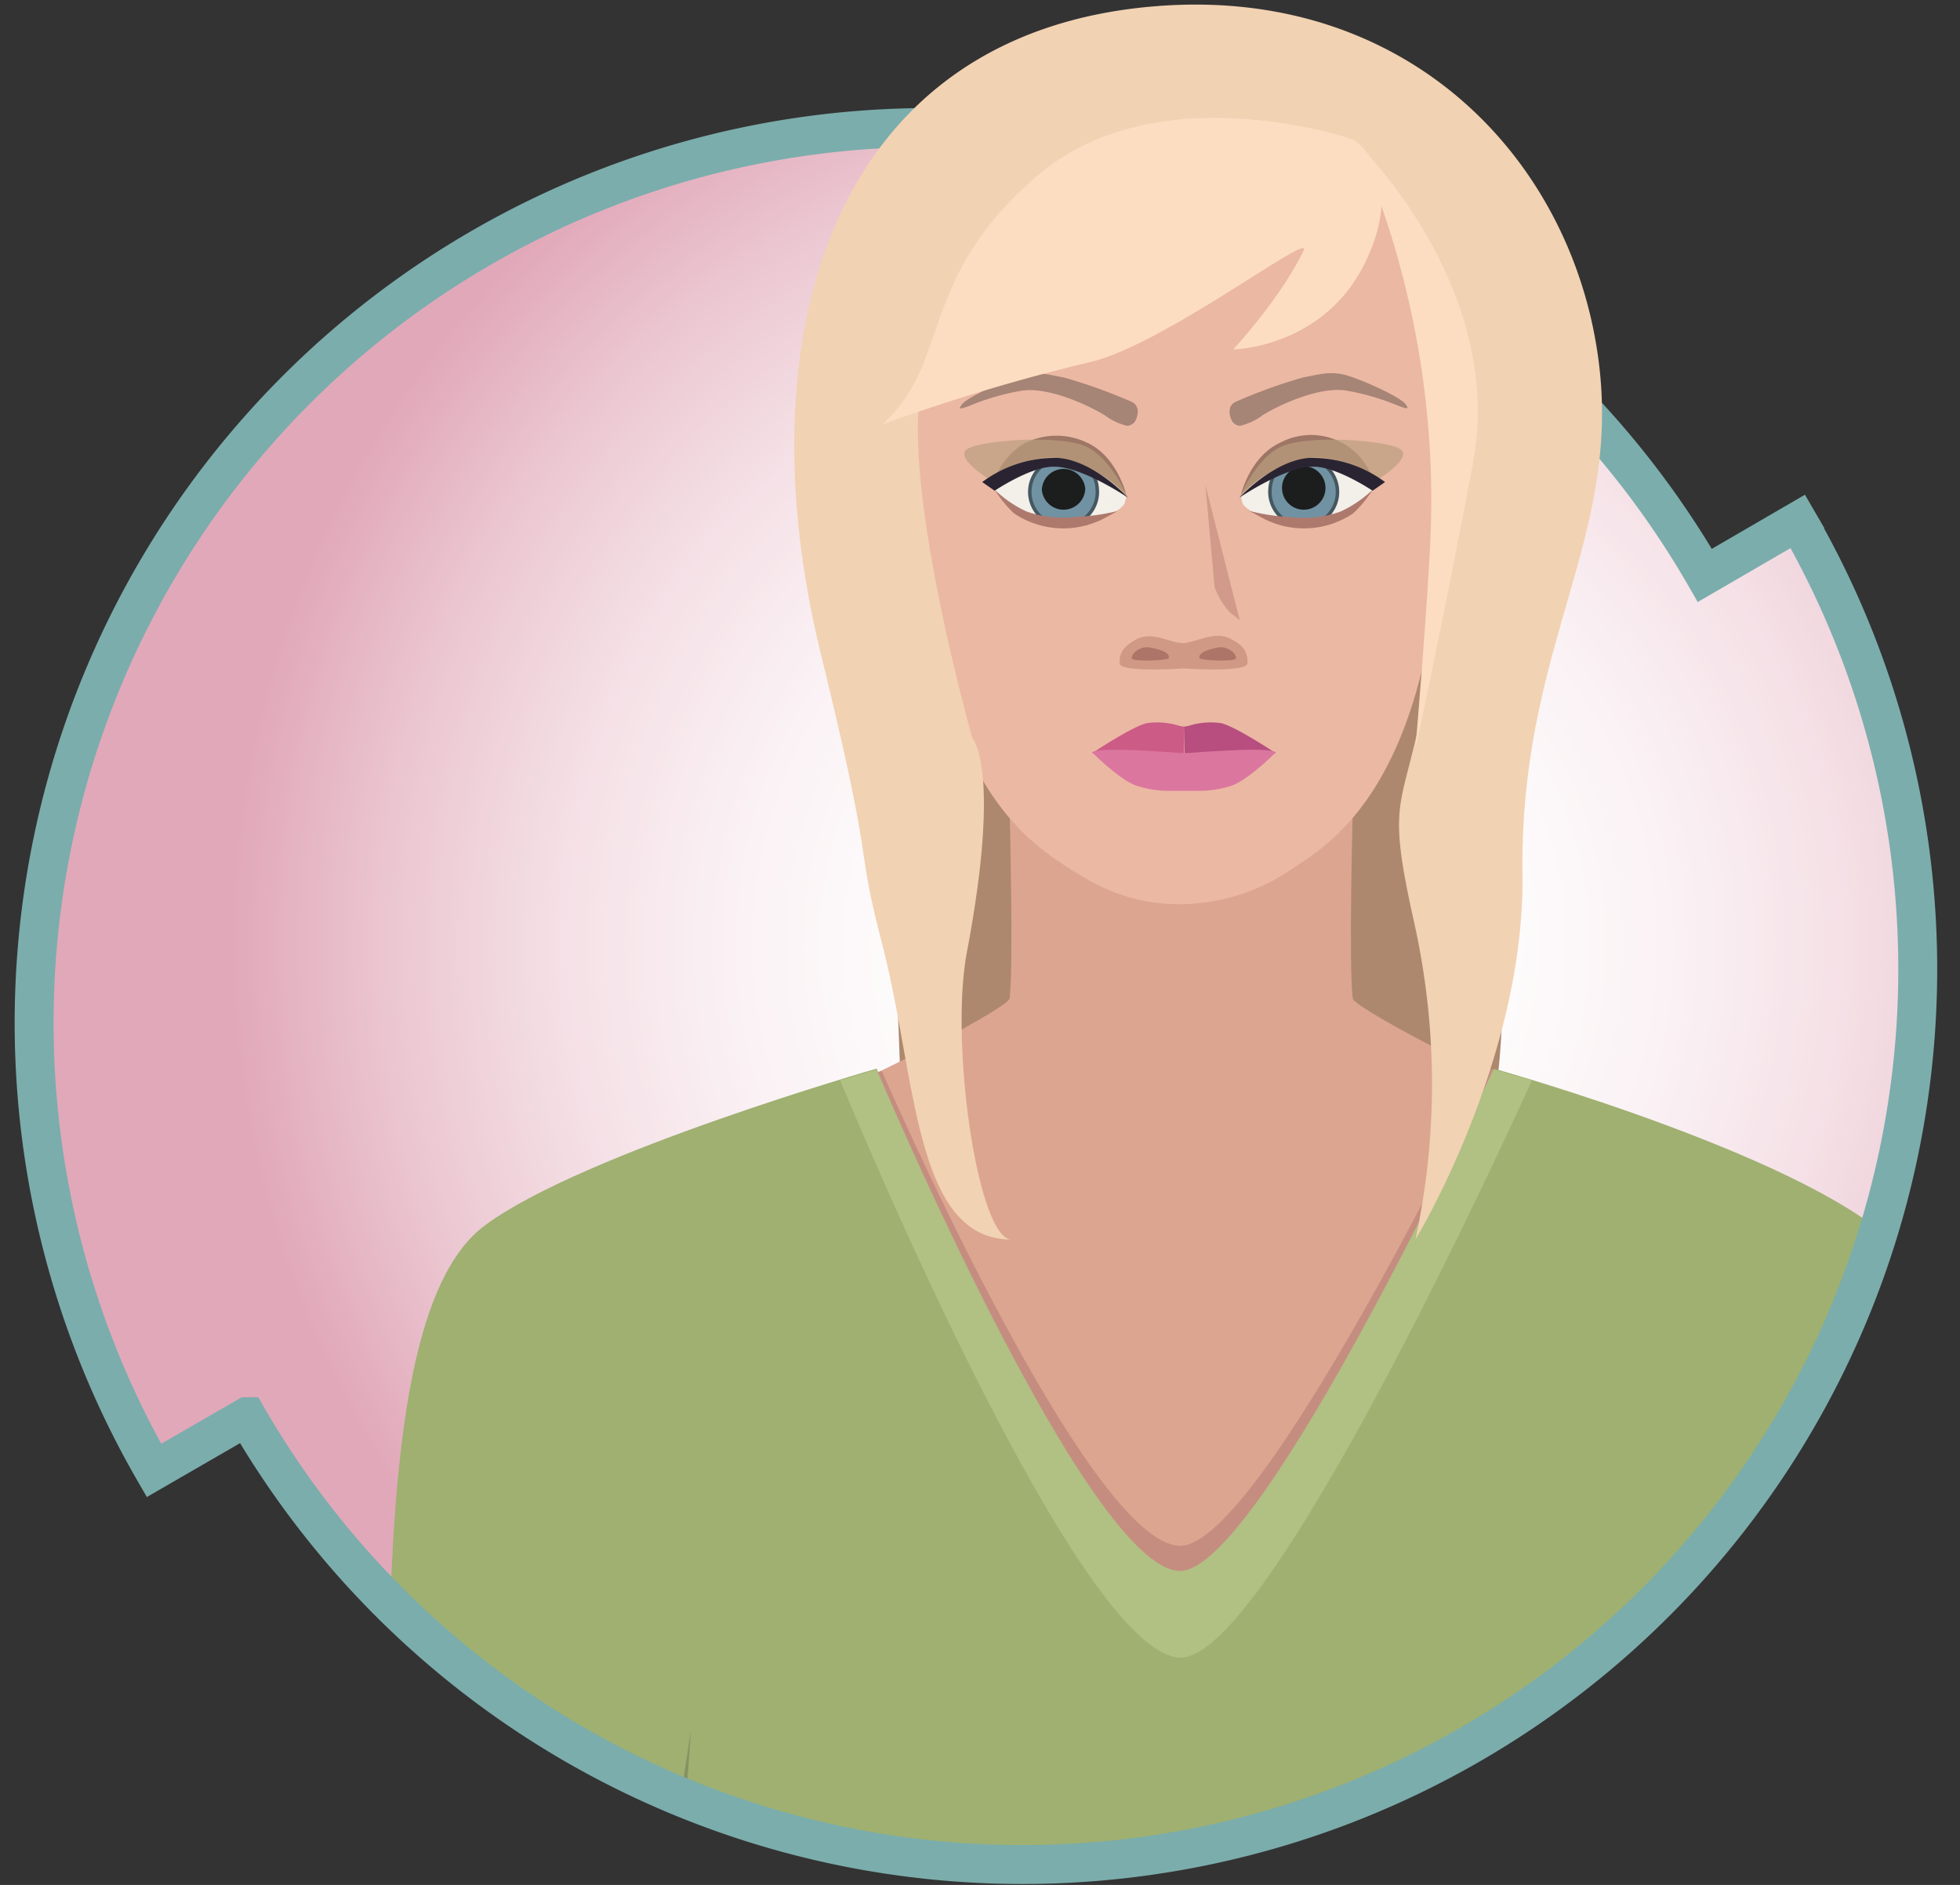 <?xml version="1.0" encoding="UTF-8"?> <svg xmlns="http://www.w3.org/2000/svg" xmlns:xlink="http://www.w3.org/1999/xlink" viewBox="0 0 214.63 206.38"><rect x="0" y="0" width="214.63" height="206.38" fill="#333333" stroke="none"/><defs><style> .cls-1, .cls-13 { stroke: #7badac; stroke-linecap: square; stroke-miterlimit: 10; stroke-width: 4.26px; } .cls-1, .cls-2 { fill: url(#radial-gradient); } .cls-3 { clip-path: url(#clip-path); } .cls-4 { fill: #e0a98e; } .cls-5 { fill: #ad886e; } .cls-6 { fill: #dca58f; } .cls-7 { fill: #dfa998; } .cls-8 { fill: #dca48e; } .cls-9 { fill: #9fb071; } .cls-10 { fill: #869261; } .cls-11 { fill: #c58d80; } .cls-12 { fill: #b1c083; } .cls-13 { fill: none; } .cls-14 { fill: #ebb8a3; } .cls-15 { fill: #d09985; } .cls-16 { fill: #ad7468; } .cls-17 { fill: #d19a8a; } .cls-18 { fill: #cc5b86; } .cls-19 { fill: #b74e7f; } .cls-20 { fill: #db769f; } .cls-21 { fill: #a68476; } .cls-22 { fill: #f3efe9; } .cls-23 { fill: #7192a3; stroke: #455760; stroke-width: 0.38px; } .cls-24 { fill: #1c1d1d; } .cls-25 { fill: #ae796d; } .cls-26 { fill: #9d7666; } .cls-27 { fill: #bb9f7e; opacity: 0.7; } .cls-28 { fill: #2a2432; } .cls-29 { fill: #f1d2b2; } .cls-30 { fill: #fcddc2; } </style><radialGradient id="radial-gradient" cx="131.93" cy="103.45" r="106.66" gradientUnits="userSpaceOnUse"><stop offset="0.08" stop-color="#fff"></stop><stop offset="0.3" stop-color="#fefcfc"></stop><stop offset="0.49" stop-color="#faf1f4"></stop><stop offset="0.67" stop-color="#f4dfe5"></stop><stop offset="0.84" stop-color="#ebc6d1"></stop><stop offset="1" stop-color="#e1a8b9"></stop></radialGradient><clipPath id="clip-path"><path class="cls-1" d="M196.88,57.08,186.69,63A98,98,0,0,0,16.86,161l10.19-5.89a98,98,0,0,0,169.83-98"></path></clipPath></defs><title>Secure Prop Design_Asset</title><g id="Profiles"><g><path class="cls-2" d="M196.88,57.08,186.69,63A98,98,0,0,0,16.86,161l10.19-5.89a98,98,0,0,0,169.83-98"></path><g class="cls-3"><path class="cls-4" d="M240.35,223.94c-3.59-2.45-8.22-19.5-21.15-30.91S161.4,133.7,167,130.47c8.57-4.91,25.08-8.41,39.49,6.24,5.38,5.49,4.24,16.86,11,24.22,12.2,13.27,36.41,37.87,40.31,41.42C262.82,206.88,243.93,226.39,240.35,223.94Z"></path><path class="cls-5" d="M98.93,128.47s13.52-3.58,37-1.54,21.5-3.32,25.51-2,5.6-39-4.11-58.6,0-32.72-29-28.08S95.5,69.19,96.85,84.94,98.93,128.47,98.93,128.47Z"></path><path class="cls-4" d="M29,349.68H46.62S65,283.44,66.1,279.23s5.53-54.48,7.62-71.59,3.86-82.73-2.51-81.4c-9.66,2-24.33,10.34-25.38,30.87-.4,7.69-1,23.43-1.19,33.42-.32,18-.62,54.05-1.45,58.17-1.31,6.58-8.69,29.47-9.21,37.63S29,349.68,29,349.68Z"></path><path class="cls-6" d="M174.64,247c2.56-21.32,8-51.06,14.82-68.7s11.62-45.93,8.34-48c-5.69-3.58-10.72-4.38-19.93-6.75s-29.58-13.11-29.73-14.21c-.47-3.3,0-21.06,0-21.06H110.55s.46,17.76,0,21.06c-.16,1.1-20.52,11.84-29.74,14.21s-13.7,3.09-20,6.8c-3.33,2,1.53,30.31,8.37,47.94S81.49,225.7,84.05,247c2,17.13,3,21.14-5.34,39.35-7.91,17.1-11,24.77-11,24.77s38.06,5.8,61.62,5.88c23.57-.08,61.62-5.88,61.62-5.88s-3.08-7.67-11-24.77C171.59,268.16,172.59,264.15,174.64,247Z"></path><path class="cls-7" d="M93.67,218.47c-9.72-1.23-19-6-19.21-19s3.34-16.67,4-21.84c.4-3.44,1-10.09,1-10.09s17.65-4.3,27,1.47S121.4,179.06,122,188.78C123.86,202.56,110.16,219.46,93.67,218.47Z"></path><path class="cls-7" d="M166,218.47c9.73-1.23,19-6,19.21-19s-3.34-16.67-4-21.84c-.41-3.44-1-10.09-1-10.09s-17.66-4.3-27,1.47-14.92,10.07-15.54,19.79C135.78,202.56,149.48,219.46,166,218.47Z"></path><path class="cls-8" d="M100.94,72.68s-3.65-5.44-3.9-6.5S94.44,54.79,95.24,53s2.35-2.89,3.72-.53l1.36,2.34s.33,5.19,1,9.76S103.6,74.91,100.94,72.68Z"></path><path class="cls-8" d="M157.72,72.68s3.65-5.44,3.89-6.5,2.6-11.39,1.8-13.18-2.36-2.89-3.72-.53l-1.35,2.34s-.34,5.19-1,9.76S155.06,74.91,157.72,72.68Z"></path><path class="cls-9" d="M24.06,351.39s5.22-48.08,7.71-65.09c2-13.54,7.6-29.25,9.34-47.92,3.46-37-3.24-92.92,12-104.22C63.78,126.24,96,117,96,117s23.15,54.91,33.29,54.86c8.95,0,34.28-54.86,34.28-54.86s35.88,10,44.72,20c5.21,5.84,23.33,36.38,37.77,48.77l72-5.15-10,23.28L241.8,225.42l-48.31-43.2-4.87,121.23L71,303.35l4.42-110.9s-3,58.44-6.86,78.84-18.24,79.07-18.24,79.07Z"></path><polygon class="cls-10" points="179.52 290.05 70.94 303.32 188.37 303.45 193.16 182.55 179.52 290.05"></polygon><path class="cls-11" d="M129.32,178.73c9.59,0,34.55-54.8,37.22-60.7-2.6-.77-3.35-1-3.35-1s-25,52.18-33.94,52.22c-10.13,0-32.69-52-32.69-52l-2.66.81C96.32,123.9,118.48,178.78,129.32,178.73Z"></path><path class="cls-10" d="M70.44,225.88c.5-6,5.21-36.35,5.21-36.35l-3.49,51S70.14,229.55,70.44,225.88Z"></path><path class="cls-12" d="M129.32,181.49c9.59,0,35.76-57.3,38.43-63.2-2.6-.77-4.21-1.2-4.21-1.2S138.21,171.92,129.25,172C119.12,172,96,117.09,96,117.09s-1.51.44-4,1.19C94.41,124.13,118.48,181.55,129.32,181.49Z"></path></g><path class="cls-13" d="M196.88,57.08,186.69,63A98,98,0,0,0,16.86,161l10.19-5.89a98,98,0,0,0,169.83-98"></path></g><path class="cls-14" d="M146.12,16.22c-4.29-3.16-10.7-4.66-16.8-4.64s-12.5,1.48-16.79,4.64C98.42,26.62,98.82,45.18,101.4,65c2.82,21.71,11.43,27.3,15.56,30,3.48,2.23,6.94,4,12.36,4a21.77,21.77,0,0,0,12.36-4c4.13-2.66,12.74-8.25,15.57-30C159.82,45.18,160.23,26.62,146.12,16.22Z"></path><g><path class="cls-15" d="M134.87,70c-1.78-1-3.55.23-5.27.42-1.72-.07-3.45-1.38-5.23-.39-1.43.81-1.82,1.52-1.76,2.61,0,.86,4.9.68,7,.55,2.08.13,6.92.31,7-.55C136.64,71.5,136.3,70.75,134.87,70Z"></path><path class="cls-16" d="M123.92,72.08c0-.39.43-.83.82-1,.64-.28.83-.3,2,0s1.39.76,1.21,1S124,72.48,123.92,72.08Z"></path><path class="cls-16" d="M135.34,72.08c.06-.39-.42-.83-.8-1-.65-.28-.83-.3-1.95,0s-1.39.76-1.21,1S135.3,72.48,135.34,72.08Z"></path><path class="cls-17" d="M132,53.11l1,11.14a8,8,0,0,0,1.76,2.88,6.52,6.52,0,0,1,1,.8Z"></path><g><path class="cls-18" d="M129.65,79.56l-.42-.06a8,8,0,0,0-3.65-.32c-1.57.34-6,3.29-6,3.29s8.63.4,10.05.38Z"></path><path class="cls-19" d="M129.65,79.56l.42-.06a7.94,7.94,0,0,1,3.64-.32c1.58.34,6,3.29,6,3.29s-8.63.4-10,.38Z"></path><path class="cls-20" d="M129.69,82.47c-2.66-.18-9.51-.7-10.09-.09,0,0,3,3,4.81,3.63a11.51,11.51,0,0,0,3.59.58v0h3.31v0a11.55,11.55,0,0,0,3.59-.58c1.84-.66,4.8-3.63,4.8-3.63C139.11,81.77,132.36,82.29,129.69,82.47Z"></path></g><path class="cls-21" d="M123.93,44c.63.3.83.95.5,1.85a1.11,1.11,0,0,1-1,.77A6.41,6.41,0,0,1,121,45.48c-2.16-1.31-6.33-3.12-9.07-2.71a26.08,26.08,0,0,0-5.83,1.69c-.78.28-1.34.48-.69-.26s4.36-2.47,6.25-3.05,3.22-.1,4.87.19A57.75,57.75,0,0,1,123.93,44Z"></path><g><path class="cls-22" d="M123.33,54.45l-.18.69s-.94,1.74-5.23,1.82c-5.09.11-7.09-1.49-8-2.4l-1-.92s2.51-3,5.37-2.87S121.05,51,123.33,54.45Z"></path><g><path class="cls-23" d="M120.15,53.5a3.7,3.7,0,1,1-3.76-3.34A3.57,3.57,0,0,1,120.15,53.5Z"></path><path class="cls-24" d="M118.84,53.53a2.38,2.38,0,0,1-4.75.09,2.38,2.38,0,0,1,4.75-.09Z"></path></g><path class="cls-25" d="M117.89,56.59A12,12,0,0,1,112.4,56a12.72,12.72,0,0,1-3.48-2.39,12.49,12.49,0,0,0,2.14,2.61,9.66,9.66,0,0,0,9.74.59l1.62-.87A23,23,0,0,1,117.89,56.59Z"></path><path class="cls-26" d="M123.31,54.09s-1-4.13-4.27-5.62a7.72,7.72,0,0,0-7,.15A8,8,0,0,0,109,52.23a11.83,11.83,0,0,1,5.65-2.15C117.66,49.89,121.12,52,123.31,54.09Z"></path><path class="cls-27" d="M123.5,54.48s-1.75-4.18-4.45-5.53-11.12-.81-13,.14,2.66,3.63,2.66,3.63a13.85,13.85,0,0,1,6-2.17C117.67,50.36,121.28,52.37,123.5,54.48Z"></path><path class="cls-28" d="M107.56,52.78a13.33,13.33,0,0,1,8.27-2.64c3.94.26,7.67,4.34,7.67,4.34s-5.07-3.45-8.16-3.38c-2.51,0-6.42,2.63-6.42,2.63Z"></path></g><path class="cls-21" d="M135.3,44c-.63.3-.83.95-.5,1.85a1.11,1.11,0,0,0,1,.77,6.57,6.57,0,0,0,2.46-1.16c2.14-1.31,6.32-3.12,9.08-2.71a26.34,26.34,0,0,1,5.81,1.69c.78.28,1.33.48.7-.26s-4.37-2.47-6.27-3.05-3.21-.1-4.86.19A57.75,57.75,0,0,0,135.3,44Z"></path><g><path class="cls-22" d="M135.9,54.45l.17.69s1,1.74,5.24,1.82c5.08.11,7.08-1.49,8-2.4l1-.92s-2.49-3-5.36-2.87S138.18,51,135.9,54.45Z"></path><g><path class="cls-23" d="M139.08,53.5a3.7,3.7,0,1,0,3.76-3.34A3.57,3.57,0,0,0,139.08,53.5Z"></path><path class="cls-24" d="M140.39,53.53a2.38,2.38,0,0,0,4.75.09,2.38,2.38,0,1,0-4.75-.09Z"></path></g><path class="cls-25" d="M146.82,56a11.94,11.94,0,0,1-5.49.62,23,23,0,0,1-4.52-.68l1.62.87a9.63,9.63,0,0,0,9.73-.59,12.51,12.51,0,0,0,2.16-2.61A13,13,0,0,1,146.82,56Z"></path><path class="cls-26" d="M135.91,54.09s1-4.13,4.28-5.62a7.16,7.16,0,0,1,10.06,3.76,11.71,11.71,0,0,0-5.63-2.15C141.57,49.89,138.11,52,135.91,54.09Z"></path><path class="cls-27" d="M135.74,54.48s1.73-4.18,4.45-5.53,11.11-.81,13,.14-2.65,3.63-2.65,3.63a13.92,13.92,0,0,0-5.95-2.17C141.55,50.36,137.94,52.37,135.74,54.48Z"></path><path class="cls-28" d="M151.67,52.78a13.38,13.38,0,0,0-8.28-2.64c-3.93.26-7.65,4.34-7.65,4.34s5.07-3.45,8.14-3.38c2.51,0,6.43,2.63,6.43,2.63Z"></path></g></g><g><path class="cls-29" d="M110.78,135.72c-3.68,0-6.82-21.46-4.89-31.53,3.78-20,.61-23.32.61-23.32S98,51,101.26,40.78s24.39-25.19,31-25.67S149.59,10,155,26.49c3.33,10.25,3.48,29.12,2.73,36.89-2.73,27.67-6.83,19.9-2.91,37.46a81.06,81.06,0,0,1,.18,34.88s12-19.72,11.72-40.07c-.34-26.83,12.6-38.27,7.53-60.66C169.62,14.77,152-1.54,126.19.71c-34.62,3-45,35.29-36.3,70.9C96.12,97,93.43,91.14,96.6,103.35,100.41,118.08,100.06,135.72,110.78,135.72Z"></path><path class="cls-30" d="M148.29,15.32s-21.63-7.6-35,4.17c-12.9,11.35-9.06,20.1-16.71,27a207.08,207.08,0,0,1,22.89-6.87c8.09-1.94,24.38-14.46,23.28-12.18-2.55,5.28-7.71,10.82-7.71,10.82s10-.14,14.53-9.68S148.29,15.32,148.29,15.32Z"></path><path class="cls-30" d="M148.29,15.32s16.7,15.86,13,35.45S155,81.91,155,81.91s1.44-16.72,1.69-24.26C157.46,33,148.29,15.32,148.29,15.32Z"></path></g></g></svg> 